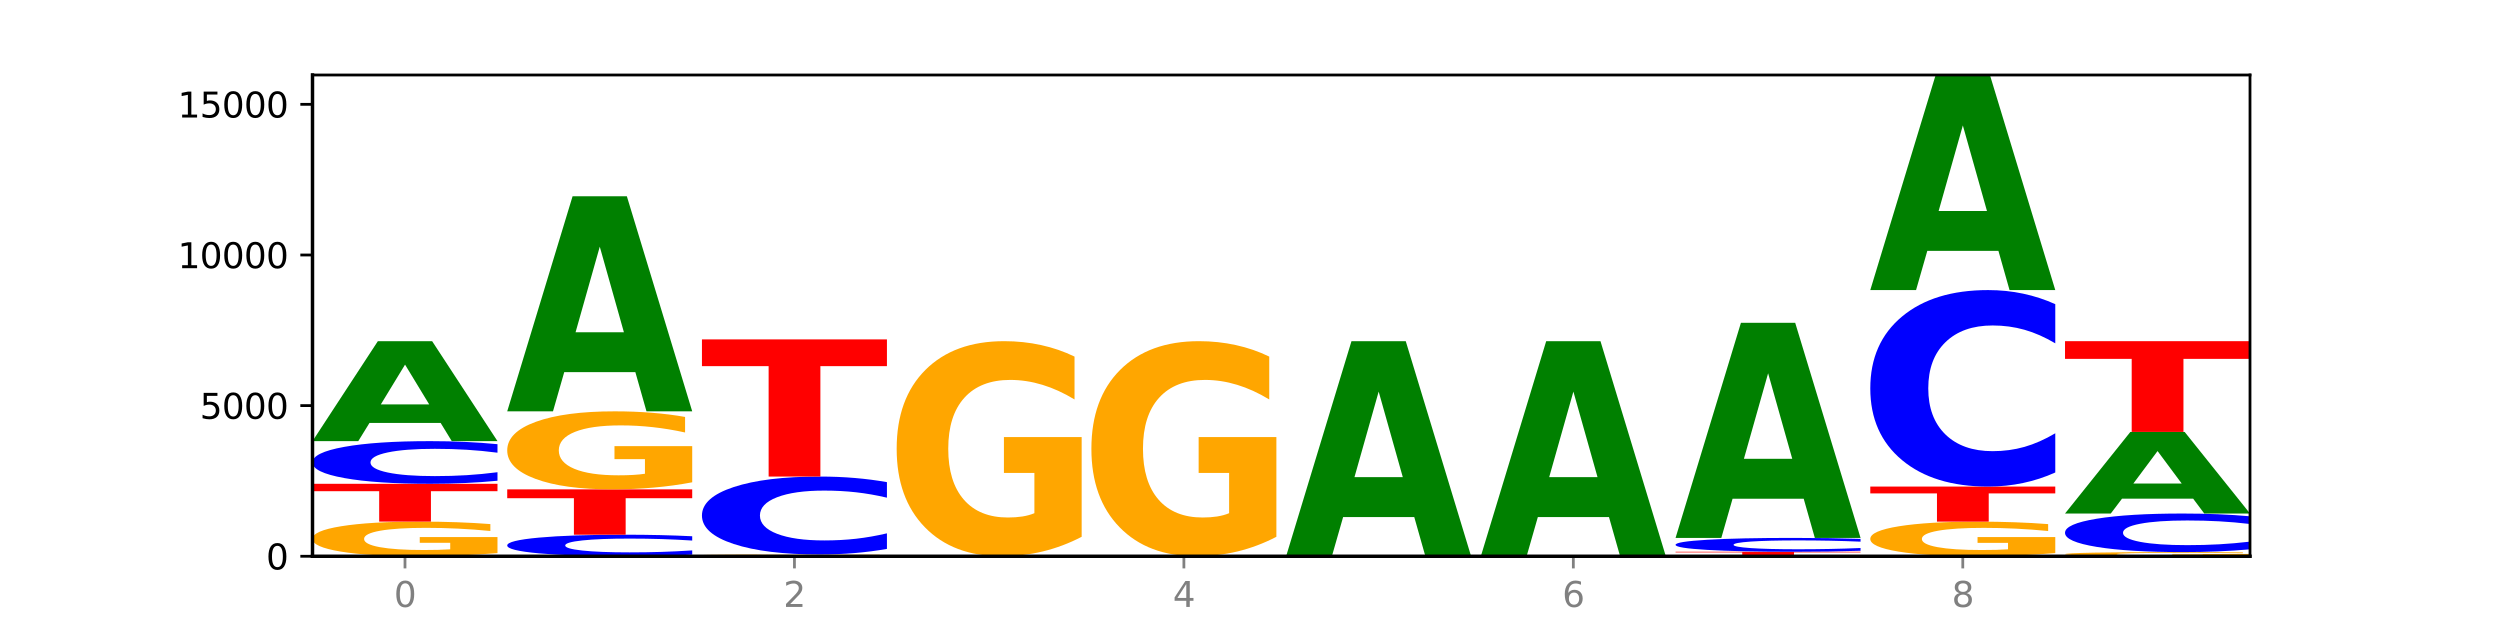 <?xml version="1.0" encoding="utf-8" standalone="no"?>
<!DOCTYPE svg PUBLIC "-//W3C//DTD SVG 1.1//EN"
  "http://www.w3.org/Graphics/SVG/1.1/DTD/svg11.dtd">
<svg xmlns:xlink="http://www.w3.org/1999/xlink" width="720pt" height="180pt" viewBox="0 0 720 180" xmlns="http://www.w3.org/2000/svg" version="1.1">
 <defs>
  <style type="text/css">*{stroke-linejoin: round; stroke-linecap: butt}</style>
 </defs>
 <g id="figure_1">
  <g id="patch_1">
   <path d="M 0 180 
L 720 180 
L 720 0 
L 0 0 
z
" style="fill: #ffffff"/>
  </g>
  <g id="axes_1">
   <g id="patch_2">
    <path d="M 90 160.2 
L 648 160.2 
L 648 21.6 
L 90 21.6 
z
" style="fill: #ffffff"/>
   </g>
   <g id="line2d_1">
    <path d="M 90 160.2 
L 648 160.2 
" clip-path="url(#p08861fa3c1)" style="fill: none; stroke: #000000; stroke-width: 0.5; stroke-linecap: square"/>
   </g>
   <g id="patch_3">
    <path d="M 143.276 159.297 
Q 137.903 159.749 132.124 159.975 
Q 126.345 160.2 120.184 160.2 
Q 106.262 160.2 98.131 158.856 
Q 90 157.512 90 155.214 
Q 90 152.889 98.274 151.555 
Q 106.561 150.222 120.972 150.222 
Q 126.525 150.222 131.611 150.403 
Q 136.709 150.583 141.223 150.937 
L 141.223 152.926 
Q 136.566 152.471 131.957 152.246 
Q 127.348 152.019 122.716 152.019 
Q 114.143 152.019 109.498 152.848 
Q 104.853 153.674 104.853 155.214 
Q 104.853 156.739 109.331 157.572 
Q 113.808 158.403 122.047 158.403 
Q 124.292 158.403 126.214 158.355 
Q 128.136 158.306 129.665 158.203 
L 129.665 156.335 
L 120.889 156.335 
L 120.889 154.672 
L 143.276 154.672 
L 143.276 159.297 
z
" clip-path="url(#p08861fa3c1)" style="fill: #ffa600"/>
   </g>
   <g id="patch_4">
    <path d="M 90 139.333 
L 143.276 139.333 
L 143.276 141.456 
L 124.109 141.456 
L 124.109 150.222 
L 109.204 150.222 
L 109.204 141.456 
L 90 141.456 
L 90 139.333 
z
" clip-path="url(#p08861fa3c1)" style="fill: #ff0000"/>
   </g>
   <g id="patch_5">
    <path d="M 143.276 138.452 
Q 138.82 138.889 134.001 139.109 
Q 129.182 139.333 123.934 139.333 
Q 108.282 139.333 99.141 137.678 
Q 90 136.023 90 133.194 
Q 90 130.354 99.141 128.701 
Q 108.282 127.047 123.934 127.047 
Q 129.182 127.047 134.001 127.27 
Q 138.82 127.491 143.276 127.927 
L 143.276 130.376 
Q 138.78 129.798 134.417 129.529 
Q 130.055 129.26 125.236 129.26 
Q 116.591 129.26 111.638 130.308 
Q 106.698 131.354 106.698 133.194 
Q 106.698 135.026 111.638 136.074 
Q 116.591 137.12 125.236 137.12 
Q 130.055 137.12 134.417 136.851 
Q 138.78 136.579 143.276 136 
L 143.276 138.452 
z
" clip-path="url(#p08861fa3c1)" style="fill: #0000ff"/>
   </g>
   <g id="patch_6">
    <path d="M 126.905 121.802 
L 106.415 121.802 
L 103.18 127.047 
L 90 127.047 
L 108.823 98.258 
L 124.454 98.258 
L 143.276 127.047 
L 130.107 127.047 
L 126.905 121.802 
z
M 109.683 116.459 
L 123.604 116.459 
L 116.655 105.008 
L 109.683 116.459 
z
" clip-path="url(#p08861fa3c1)" style="fill: #008000"/>
   </g>
   <g id="patch_7">
    <path d="M 199.357 159.755 
Q 194.9 159.976 190.081 160.087 
Q 185.263 160.2 180.014 160.2 
Q 164.363 160.2 155.222 159.364 
Q 146.08 158.529 146.08 157.1 
Q 146.08 155.666 155.222 154.832 
Q 164.363 153.996 180.014 153.996 
Q 185.263 153.996 190.081 154.109 
Q 194.9 154.22 199.357 154.441 
L 199.357 155.678 
Q 194.86 155.385 190.498 155.25 
Q 186.135 155.114 181.316 155.114 
Q 172.672 155.114 167.718 155.643 
Q 162.779 156.171 162.779 157.1 
Q 162.779 158.025 167.718 158.555 
Q 172.672 159.083 181.316 159.083 
Q 186.135 159.083 190.498 158.947 
Q 194.86 158.81 199.357 158.517 
L 199.357 159.755 
z
" clip-path="url(#p08861fa3c1)" style="fill: #0000ff"/>
   </g>
   <g id="patch_8">
    <path d="M 146.08 140.938 
L 199.357 140.938 
L 199.357 143.485 
L 180.19 143.485 
L 180.19 153.996 
L 165.285 153.996 
L 165.285 143.485 
L 146.08 143.485 
L 146.08 140.938 
z
" clip-path="url(#p08861fa3c1)" style="fill: #ff0000"/>
   </g>
   <g id="patch_9">
    <path d="M 199.357 138.905 
Q 193.984 139.921 188.205 140.432 
Q 182.426 140.938 176.265 140.938 
Q 162.343 140.938 154.212 137.911 
Q 146.08 134.885 146.08 129.709 
Q 146.08 124.472 154.355 121.469 
Q 162.641 118.466 177.053 118.466 
Q 182.605 118.466 187.691 118.874 
Q 192.79 119.278 197.303 120.076 
L 197.303 124.556 
Q 192.646 123.53 188.038 123.024 
Q 183.429 122.513 178.796 122.513 
Q 170.223 122.513 165.578 124.38 
Q 160.934 126.241 160.934 129.709 
Q 160.934 133.144 165.411 135.019 
Q 169.889 136.89 178.127 136.89 
Q 180.372 136.89 182.294 136.783 
Q 184.217 136.672 185.745 136.44 
L 185.745 132.234 
L 176.969 132.234 
L 176.969 128.488 
L 199.357 128.488 
L 199.357 138.905 
z
" clip-path="url(#p08861fa3c1)" style="fill: #ffa600"/>
   </g>
   <g id="patch_10">
    <path d="M 182.985 107.182 
L 162.496 107.182 
L 159.261 118.466 
L 146.08 118.466 
L 164.903 56.523 
L 180.534 56.523 
L 199.357 118.466 
L 186.187 118.466 
L 182.985 107.182 
z
M 165.764 95.685 
L 179.684 95.685 
L 172.735 71.046 
L 165.764 95.685 
z
" clip-path="url(#p08861fa3c1)" style="fill: #008000"/>
   </g>
   <g id="patch_11">
    <path d="M 239.065 160.175 
L 218.576 160.175 
L 215.341 160.2 
L 202.161 160.2 
L 220.983 160.061 
L 236.615 160.061 
L 255.437 160.2 
L 242.268 160.2 
L 239.065 160.175 
z
M 221.844 160.149 
L 235.765 160.149 
L 228.815 160.094 
L 221.844 160.149 
z
" clip-path="url(#p08861fa3c1)" style="fill: #008000"/>
   </g>
   <g id="patch_12">
    <path d="M 255.437 160.027 
Q 250.064 160.044 244.285 160.053 
Q 238.506 160.061 232.345 160.061 
Q 218.423 160.061 210.292 160.011 
Q 202.161 159.961 202.161 159.875 
Q 202.161 159.788 210.435 159.738 
Q 218.722 159.688 233.133 159.688 
Q 238.685 159.688 243.772 159.695 
Q 248.87 159.702 253.384 159.715 
L 253.384 159.789 
Q 248.727 159.772 244.118 159.764 
Q 239.509 159.755 234.876 159.755 
Q 226.304 159.755 221.659 159.786 
Q 217.014 159.817 217.014 159.875 
Q 217.014 159.932 221.492 159.963 
Q 225.969 159.994 234.208 159.994 
Q 236.453 159.994 238.375 159.992 
Q 240.297 159.99 241.826 159.986 
L 241.826 159.917 
L 233.05 159.917 
L 233.05 159.854 
L 255.437 159.854 
L 255.437 160.027 
z
" clip-path="url(#p08861fa3c1)" style="fill: #ffa600"/>
   </g>
   <g id="patch_13">
    <path d="M 255.437 158.08 
Q 250.981 158.877 246.162 159.28 
Q 241.343 159.688 236.094 159.688 
Q 220.443 159.688 211.302 156.666 
Q 202.161 153.644 202.161 148.476 
Q 202.161 143.29 211.302 140.272 
Q 220.443 137.25 236.094 137.25 
Q 241.343 137.25 246.162 137.658 
Q 250.981 138.062 255.437 138.859 
L 255.437 143.331 
Q 250.94 142.275 246.578 141.783 
Q 242.215 141.292 237.397 141.292 
Q 228.752 141.292 223.799 143.206 
Q 218.859 145.116 218.859 148.476 
Q 218.859 151.823 223.799 153.737 
Q 228.752 155.646 237.397 155.646 
Q 242.215 155.646 246.578 155.155 
Q 250.94 154.659 255.437 153.602 
L 255.437 158.08 
z
" clip-path="url(#p08861fa3c1)" style="fill: #0000ff"/>
   </g>
   <g id="patch_14">
    <path d="M 202.161 97.746 
L 255.437 97.746 
L 255.437 105.45 
L 236.27 105.45 
L 236.27 137.25 
L 221.365 137.25 
L 221.365 105.45 
L 202.161 105.45 
L 202.161 97.746 
z
" clip-path="url(#p08861fa3c1)" style="fill: #ff0000"/>
   </g>
   <g id="patch_15">
    <path d="M 311.518 154.596 
Q 306.145 157.398 300.366 158.805 
Q 294.587 160.2 288.426 160.2 
Q 274.504 160.2 266.372 151.857 
Q 258.241 143.515 258.241 129.248 
Q 258.241 114.815 266.516 106.536 
Q 274.802 98.258 289.214 98.258 
Q 294.766 98.258 299.852 99.384 
Q 304.951 100.497 309.464 102.698 
L 309.464 115.045 
Q 304.807 112.217 300.198 110.823 
Q 295.59 109.415 290.957 109.415 
Q 282.384 109.415 277.739 114.559 
Q 273.095 119.69 273.095 129.248 
Q 273.095 138.717 277.572 143.886 
Q 282.05 149.042 290.288 149.042 
Q 292.533 149.042 294.455 148.748 
Q 296.378 148.441 297.906 147.801 
L 297.906 136.209 
L 289.13 136.209 
L 289.13 125.883 
L 311.518 125.883 
L 311.518 154.596 
z
" clip-path="url(#p08861fa3c1)" style="fill: #ffa600"/>
   </g>
   <g id="patch_16">
    <path d="M 367.598 154.596 
Q 362.225 157.398 356.446 158.805 
Q 350.667 160.2 344.506 160.2 
Q 330.584 160.2 322.453 151.857 
Q 314.322 143.515 314.322 129.248 
Q 314.322 114.815 322.596 106.536 
Q 330.882 98.258 345.294 98.258 
Q 350.846 98.258 355.933 99.384 
Q 361.031 100.497 365.544 102.698 
L 365.544 115.045 
Q 360.888 112.217 356.279 110.823 
Q 351.67 109.415 347.037 109.415 
Q 338.464 109.415 333.82 114.559 
Q 329.175 119.69 329.175 129.248 
Q 329.175 138.717 333.653 143.886 
Q 338.13 149.042 346.369 149.042 
Q 348.613 149.042 350.536 148.748 
Q 352.458 148.441 353.986 147.801 
L 353.986 136.209 
L 345.21 136.209 
L 345.21 125.883 
L 367.598 125.883 
L 367.598 154.596 
z
" clip-path="url(#p08861fa3c1)" style="fill: #ffa600"/>
   </g>
   <g id="patch_17">
    <path d="M 407.307 148.916 
L 386.817 148.916 
L 383.582 160.2 
L 370.402 160.2 
L 389.225 98.258 
L 404.856 98.258 
L 423.678 160.2 
L 410.509 160.2 
L 407.307 148.916 
z
M 390.085 137.42 
L 404.006 137.42 
L 397.057 112.781 
L 390.085 137.42 
z
" clip-path="url(#p08861fa3c1)" style="fill: #008000"/>
   </g>
   <g id="patch_18">
    <path d="M 463.387 148.916 
L 442.898 148.916 
L 439.663 160.2 
L 426.482 160.2 
L 445.305 98.258 
L 460.936 98.258 
L 479.759 160.2 
L 466.589 160.2 
L 463.387 148.916 
z
M 446.166 137.42 
L 460.087 137.42 
L 453.137 112.781 
L 446.166 137.42 
z
" clip-path="url(#p08861fa3c1)" style="fill: #008000"/>
   </g>
   <g id="patch_19">
    <path d="M 535.839 160.167 
Q 530.466 160.184 524.687 160.192 
Q 518.908 160.2 512.747 160.2 
Q 498.825 160.2 490.694 160.151 
Q 482.563 160.102 482.563 160.018 
Q 482.563 159.933 490.837 159.884 
Q 499.124 159.836 513.535 159.836 
Q 519.087 159.836 524.174 159.842 
Q 529.272 159.849 533.786 159.862 
L 533.786 159.934 
Q 529.129 159.918 524.52 159.91 
Q 519.911 159.901 515.278 159.901 
Q 506.706 159.901 502.061 159.931 
Q 497.416 159.962 497.416 160.018 
Q 497.416 160.074 501.894 160.104 
Q 506.371 160.134 514.61 160.134 
Q 516.855 160.134 518.777 160.133 
Q 520.699 160.131 522.228 160.127 
L 522.228 160.059 
L 513.452 160.059 
L 513.452 159.998 
L 535.839 159.998 
L 535.839 160.167 
z
" clip-path="url(#p08861fa3c1)" style="fill: #ffa600"/>
   </g>
   <g id="patch_20">
    <path d="M 482.563 158.907 
L 535.839 158.907 
L 535.839 159.088 
L 516.672 159.088 
L 516.672 159.836 
L 501.767 159.836 
L 501.767 159.088 
L 482.563 159.088 
L 482.563 158.907 
z
" clip-path="url(#p08861fa3c1)" style="fill: #ff0000"/>
   </g>
   <g id="patch_21">
    <path d="M 535.839 158.621 
Q 531.383 158.763 526.564 158.835 
Q 521.745 158.907 516.496 158.907 
Q 500.845 158.907 491.704 158.37 
Q 482.563 157.832 482.563 156.913 
Q 482.563 155.99 491.704 155.454 
Q 500.845 154.916 516.496 154.916 
Q 521.745 154.916 526.564 154.989 
Q 531.383 155.06 535.839 155.202 
L 535.839 155.998 
Q 531.342 155.81 526.98 155.722 
Q 522.617 155.635 517.799 155.635 
Q 509.154 155.635 504.201 155.975 
Q 499.261 156.315 499.261 156.913 
Q 499.261 157.508 504.201 157.849 
Q 509.154 158.188 517.799 158.188 
Q 522.617 158.188 526.98 158.101 
Q 531.342 158.013 535.839 157.825 
L 535.839 158.621 
z
" clip-path="url(#p08861fa3c1)" style="fill: #0000ff"/>
   </g>
   <g id="patch_22">
    <path d="M 519.467 143.632 
L 498.978 143.632 
L 495.743 154.916 
L 482.563 154.916 
L 501.385 92.974 
L 517.017 92.974 
L 535.839 154.916 
L 522.67 154.916 
L 519.467 143.632 
z
M 502.246 132.136 
L 516.167 132.136 
L 509.217 107.497 
L 502.246 132.136 
z
" clip-path="url(#p08861fa3c1)" style="fill: #008000"/>
   </g>
   <g id="patch_23">
    <path d="M 591.92 159.298 
Q 586.547 159.749 580.768 159.976 
Q 574.989 160.2 568.828 160.2 
Q 554.906 160.2 546.774 158.857 
Q 538.643 157.515 538.643 155.218 
Q 538.643 152.895 546.918 151.563 
Q 555.204 150.231 569.616 150.231 
Q 575.168 150.231 580.254 150.412 
Q 585.353 150.591 589.866 150.945 
L 589.866 152.932 
Q 585.209 152.477 580.6 152.253 
Q 575.992 152.026 571.359 152.026 
Q 562.786 152.026 558.141 152.854 
Q 553.497 153.68 553.497 155.218 
Q 553.497 156.742 557.974 157.574 
Q 562.452 158.404 570.69 158.404 
Q 572.935 158.404 574.857 158.357 
Q 576.78 158.307 578.308 158.204 
L 578.308 156.339 
L 569.532 156.339 
L 569.532 154.677 
L 591.92 154.677 
L 591.92 159.298 
z
" clip-path="url(#p08861fa3c1)" style="fill: #ffa600"/>
   </g>
   <g id="patch_24">
    <path d="M 538.643 140.131 
L 591.92 140.131 
L 591.92 142.101 
L 572.752 142.101 
L 572.752 150.231 
L 557.847 150.231 
L 557.847 142.101 
L 538.643 142.101 
L 538.643 140.131 
z
" clip-path="url(#p08861fa3c1)" style="fill: #ff0000"/>
   </g>
   <g id="patch_25">
    <path d="M 591.92 136.075 
Q 587.463 138.085 582.644 139.102 
Q 577.825 140.131 572.577 140.131 
Q 556.926 140.131 547.784 132.509 
Q 538.643 124.888 538.643 111.854 
Q 538.643 98.774 547.784 91.164 
Q 556.926 83.542 572.577 83.542 
Q 577.825 83.542 582.644 84.571 
Q 587.463 85.588 591.92 87.598 
L 591.92 98.879 
Q 587.423 96.214 583.06 94.975 
Q 578.698 93.735 573.879 93.735 
Q 565.234 93.735 560.281 98.563 
Q 555.342 103.379 555.342 111.854 
Q 555.342 120.294 560.281 125.122 
Q 565.234 129.938 573.879 129.938 
Q 578.698 129.938 583.06 128.699 
Q 587.423 127.448 591.92 124.783 
L 591.92 136.075 
z
" clip-path="url(#p08861fa3c1)" style="fill: #0000ff"/>
   </g>
   <g id="patch_26">
    <path d="M 575.548 72.258 
L 555.059 72.258 
L 551.823 83.542 
L 538.643 83.542 
L 557.466 21.6 
L 573.097 21.6 
L 591.92 83.542 
L 578.75 83.542 
L 575.548 72.258 
z
M 558.326 60.762 
L 572.247 60.762 
L 565.298 36.123 
L 558.326 60.762 
z
" clip-path="url(#p08861fa3c1)" style="fill: #008000"/>
   </g>
   <g id="patch_27">
    <path d="M 648 160.092 
Q 642.627 160.146 636.848 160.173 
Q 631.069 160.2 624.908 160.2 
Q 610.986 160.2 602.855 160.039 
Q 594.724 159.877 594.724 159.602 
Q 594.724 159.323 602.998 159.163 
Q 611.284 159.003 625.696 159.003 
Q 631.248 159.003 636.335 159.024 
Q 641.433 159.046 645.946 159.088 
L 645.946 159.327 
Q 641.29 159.272 636.681 159.246 
Q 632.072 159.218 627.439 159.218 
Q 618.866 159.218 614.222 159.318 
Q 609.577 159.417 609.577 159.602 
Q 609.577 159.785 614.055 159.885 
Q 618.532 159.984 626.771 159.984 
Q 629.015 159.984 630.938 159.979 
Q 632.86 159.973 634.388 159.96 
L 634.388 159.736 
L 625.612 159.736 
L 625.612 159.537 
L 648 159.537 
L 648 160.092 
z
" clip-path="url(#p08861fa3c1)" style="fill: #ffa600"/>
   </g>
   <g id="patch_28">
    <path d="M 648 158.207 
Q 643.544 158.601 638.725 158.801 
Q 633.906 159.003 628.657 159.003 
Q 613.006 159.003 603.865 157.507 
Q 594.724 156.011 594.724 153.453 
Q 594.724 150.886 603.865 149.392 
Q 613.006 147.897 628.657 147.897 
Q 633.906 147.897 638.725 148.098 
Q 643.544 148.298 648 148.693 
L 648 150.907 
Q 643.503 150.383 639.141 150.14 
Q 634.778 149.897 629.959 149.897 
Q 621.315 149.897 616.362 150.845 
Q 611.422 151.79 611.422 153.453 
Q 611.422 155.109 616.362 156.057 
Q 621.315 157.002 629.959 157.002 
Q 634.778 157.002 639.141 156.759 
Q 643.503 156.513 648 155.99 
L 648 158.207 
z
" clip-path="url(#p08861fa3c1)" style="fill: #0000ff"/>
   </g>
   <g id="patch_29">
    <path d="M 631.628 143.615 
L 611.139 143.615 
L 607.904 147.897 
L 594.724 147.897 
L 613.546 124.392 
L 629.177 124.392 
L 648 147.897 
L 634.831 147.897 
L 631.628 143.615 
z
M 614.407 139.252 
L 628.328 139.252 
L 621.378 129.903 
L 614.407 139.252 
z
" clip-path="url(#p08861fa3c1)" style="fill: #008000"/>
   </g>
   <g id="patch_30">
    <path d="M 594.724 98.258 
L 648 98.258 
L 648 103.355 
L 628.833 103.355 
L 628.833 124.392 
L 613.928 124.392 
L 613.928 103.355 
L 594.724 103.355 
L 594.724 98.258 
z
" clip-path="url(#p08861fa3c1)" style="fill: #ff0000"/>
   </g>
   <g id="matplotlib.axis_1">
    <g id="xtick_1">
     <g id="line2d_2">
      <defs>
       <path id="m9152e1906d" d="M 0 0 
L 0 3.5 
" style="stroke: #808080; stroke-width: 0.8"/>
      </defs>
      <g>
       <use xlink:href="#m9152e1906d" x="116.638" y="160.2" style="fill: #808080; stroke: #808080; stroke-width: 0.8"/>
      </g>
     </g>
     <g id="text_1">
      <!-- 0 -->
      <g style="fill: #808080" transform="translate(113.457 174.798) scale(0.1 -0.1)">
       <defs>
        <path id="DejaVuSans-30" d="M 2034 4250 
Q 1547 4250 1301 3770 
Q 1056 3291 1056 2328 
Q 1056 1369 1301 889 
Q 1547 409 2034 409 
Q 2525 409 2770 889 
Q 3016 1369 3016 2328 
Q 3016 3291 2770 3770 
Q 2525 4250 2034 4250 
z
M 2034 4750 
Q 2819 4750 3233 4129 
Q 3647 3509 3647 2328 
Q 3647 1150 3233 529 
Q 2819 -91 2034 -91 
Q 1250 -91 836 529 
Q 422 1150 422 2328 
Q 422 3509 836 4129 
Q 1250 4750 2034 4750 
z
" transform="scale(0.016)"/>
       </defs>
       <use xlink:href="#DejaVuSans-30"/>
      </g>
     </g>
    </g>
    <g id="xtick_2">
     <g id="line2d_3">
      <g>
       <use xlink:href="#m9152e1906d" x="228.799" y="160.2" style="fill: #808080; stroke: #808080; stroke-width: 0.8"/>
      </g>
     </g>
     <g id="text_2">
      <!-- 2 -->
      <g style="fill: #808080" transform="translate(225.618 174.798) scale(0.1 -0.1)">
       <defs>
        <path id="DejaVuSans-32" d="M 1228 531 
L 3431 531 
L 3431 0 
L 469 0 
L 469 531 
Q 828 903 1448 1529 
Q 2069 2156 2228 2338 
Q 2531 2678 2651 2914 
Q 2772 3150 2772 3378 
Q 2772 3750 2511 3984 
Q 2250 4219 1831 4219 
Q 1534 4219 1204 4116 
Q 875 4013 500 3803 
L 500 4441 
Q 881 4594 1212 4672 
Q 1544 4750 1819 4750 
Q 2544 4750 2975 4387 
Q 3406 4025 3406 3419 
Q 3406 3131 3298 2873 
Q 3191 2616 2906 2266 
Q 2828 2175 2409 1742 
Q 1991 1309 1228 531 
z
" transform="scale(0.016)"/>
       </defs>
       <use xlink:href="#DejaVuSans-32"/>
      </g>
     </g>
    </g>
    <g id="xtick_3">
     <g id="line2d_4">
      <g>
       <use xlink:href="#m9152e1906d" x="340.96" y="160.2" style="fill: #808080; stroke: #808080; stroke-width: 0.8"/>
      </g>
     </g>
     <g id="text_3">
      <!-- 4 -->
      <g style="fill: #808080" transform="translate(337.779 174.798) scale(0.1 -0.1)">
       <defs>
        <path id="DejaVuSans-34" d="M 2419 4116 
L 825 1625 
L 2419 1625 
L 2419 4116 
z
M 2253 4666 
L 3047 4666 
L 3047 1625 
L 3713 1625 
L 3713 1100 
L 3047 1100 
L 3047 0 
L 2419 0 
L 2419 1100 
L 313 1100 
L 313 1709 
L 2253 4666 
z
" transform="scale(0.016)"/>
       </defs>
       <use xlink:href="#DejaVuSans-34"/>
      </g>
     </g>
    </g>
    <g id="xtick_4">
     <g id="line2d_5">
      <g>
       <use xlink:href="#m9152e1906d" x="453.121" y="160.2" style="fill: #808080; stroke: #808080; stroke-width: 0.8"/>
      </g>
     </g>
     <g id="text_4">
      <!-- 6 -->
      <g style="fill: #808080" transform="translate(449.939 174.798) scale(0.1 -0.1)">
       <defs>
        <path id="DejaVuSans-36" d="M 2113 2584 
Q 1688 2584 1439 2293 
Q 1191 2003 1191 1497 
Q 1191 994 1439 701 
Q 1688 409 2113 409 
Q 2538 409 2786 701 
Q 3034 994 3034 1497 
Q 3034 2003 2786 2293 
Q 2538 2584 2113 2584 
z
M 3366 4563 
L 3366 3988 
Q 3128 4100 2886 4159 
Q 2644 4219 2406 4219 
Q 1781 4219 1451 3797 
Q 1122 3375 1075 2522 
Q 1259 2794 1537 2939 
Q 1816 3084 2150 3084 
Q 2853 3084 3261 2657 
Q 3669 2231 3669 1497 
Q 3669 778 3244 343 
Q 2819 -91 2113 -91 
Q 1303 -91 875 529 
Q 447 1150 447 2328 
Q 447 3434 972 4092 
Q 1497 4750 2381 4750 
Q 2619 4750 2861 4703 
Q 3103 4656 3366 4563 
z
" transform="scale(0.016)"/>
       </defs>
       <use xlink:href="#DejaVuSans-36"/>
      </g>
     </g>
    </g>
    <g id="xtick_5">
     <g id="line2d_6">
      <g>
       <use xlink:href="#m9152e1906d" x="565.281" y="160.2" style="fill: #808080; stroke: #808080; stroke-width: 0.8"/>
      </g>
     </g>
     <g id="text_5">
      <!-- 8 -->
      <g style="fill: #808080" transform="translate(562.1 174.798) scale(0.1 -0.1)">
       <defs>
        <path id="DejaVuSans-38" d="M 2034 2216 
Q 1584 2216 1326 1975 
Q 1069 1734 1069 1313 
Q 1069 891 1326 650 
Q 1584 409 2034 409 
Q 2484 409 2743 651 
Q 3003 894 3003 1313 
Q 3003 1734 2745 1975 
Q 2488 2216 2034 2216 
z
M 1403 2484 
Q 997 2584 770 2862 
Q 544 3141 544 3541 
Q 544 4100 942 4425 
Q 1341 4750 2034 4750 
Q 2731 4750 3128 4425 
Q 3525 4100 3525 3541 
Q 3525 3141 3298 2862 
Q 3072 2584 2669 2484 
Q 3125 2378 3379 2068 
Q 3634 1759 3634 1313 
Q 3634 634 3220 271 
Q 2806 -91 2034 -91 
Q 1263 -91 848 271 
Q 434 634 434 1313 
Q 434 1759 690 2068 
Q 947 2378 1403 2484 
z
M 1172 3481 
Q 1172 3119 1398 2916 
Q 1625 2713 2034 2713 
Q 2441 2713 2670 2916 
Q 2900 3119 2900 3481 
Q 2900 3844 2670 4047 
Q 2441 4250 2034 4250 
Q 1625 4250 1398 4047 
Q 1172 3844 1172 3481 
z
" transform="scale(0.016)"/>
       </defs>
       <use xlink:href="#DejaVuSans-38"/>
      </g>
     </g>
    </g>
   </g>
   <g id="matplotlib.axis_2">
    <g id="ytick_1">
     <g id="line2d_7">
      <defs>
       <path id="mfc7883e0ec" d="M 0 0 
L -3.5 0 
" style="stroke: #000000; stroke-width: 0.8"/>
      </defs>
      <g>
       <use xlink:href="#mfc7883e0ec" x="90" y="160.2" style="stroke: #000000; stroke-width: 0.8"/>
      </g>
     </g>
     <g id="text_6">
      <!-- 0 -->
      <g transform="translate(76.638 163.999) scale(0.1 -0.1)">
       <use xlink:href="#DejaVuSans-30"/>
      </g>
     </g>
    </g>
    <g id="ytick_2">
     <g id="line2d_8">
      <g>
       <use xlink:href="#mfc7883e0ec" x="90" y="116.817" style="stroke: #000000; stroke-width: 0.8"/>
      </g>
     </g>
     <g id="text_7">
      <!-- 5000 -->
      <g transform="translate(57.55 120.616) scale(0.1 -0.1)">
       <defs>
        <path id="DejaVuSans-35" d="M 691 4666 
L 3169 4666 
L 3169 4134 
L 1269 4134 
L 1269 2991 
Q 1406 3038 1543 3061 
Q 1681 3084 1819 3084 
Q 2600 3084 3056 2656 
Q 3513 2228 3513 1497 
Q 3513 744 3044 326 
Q 2575 -91 1722 -91 
Q 1428 -91 1123 -41 
Q 819 9 494 109 
L 494 744 
Q 775 591 1075 516 
Q 1375 441 1709 441 
Q 2250 441 2565 725 
Q 2881 1009 2881 1497 
Q 2881 1984 2565 2268 
Q 2250 2553 1709 2553 
Q 1456 2553 1204 2497 
Q 953 2441 691 2322 
L 691 4666 
z
" transform="scale(0.016)"/>
       </defs>
       <use xlink:href="#DejaVuSans-35"/>
       <use xlink:href="#DejaVuSans-30" x="63.623"/>
       <use xlink:href="#DejaVuSans-30" x="127.246"/>
       <use xlink:href="#DejaVuSans-30" x="190.869"/>
      </g>
     </g>
    </g>
    <g id="ytick_3">
     <g id="line2d_9">
      <g>
       <use xlink:href="#mfc7883e0ec" x="90" y="73.434" style="stroke: #000000; stroke-width: 0.8"/>
      </g>
     </g>
     <g id="text_8">
      <!-- 10000 -->
      <g transform="translate(51.188 77.233) scale(0.1 -0.1)">
       <defs>
        <path id="DejaVuSans-31" d="M 794 531 
L 1825 531 
L 1825 4091 
L 703 3866 
L 703 4441 
L 1819 4666 
L 2450 4666 
L 2450 531 
L 3481 531 
L 3481 0 
L 794 0 
L 794 531 
z
" transform="scale(0.016)"/>
       </defs>
       <use xlink:href="#DejaVuSans-31"/>
       <use xlink:href="#DejaVuSans-30" x="63.623"/>
       <use xlink:href="#DejaVuSans-30" x="127.246"/>
       <use xlink:href="#DejaVuSans-30" x="190.869"/>
       <use xlink:href="#DejaVuSans-30" x="254.492"/>
      </g>
     </g>
    </g>
    <g id="ytick_4">
     <g id="line2d_10">
      <g>
       <use xlink:href="#mfc7883e0ec" x="90" y="30.051" style="stroke: #000000; stroke-width: 0.8"/>
      </g>
     </g>
     <g id="text_9">
      <!-- 15000 -->
      <g transform="translate(51.188 33.85) scale(0.1 -0.1)">
       <use xlink:href="#DejaVuSans-31"/>
       <use xlink:href="#DejaVuSans-35" x="63.623"/>
       <use xlink:href="#DejaVuSans-30" x="127.246"/>
       <use xlink:href="#DejaVuSans-30" x="190.869"/>
       <use xlink:href="#DejaVuSans-30" x="254.492"/>
      </g>
     </g>
    </g>
   </g>
   <g id="patch_31">
    <path d="M 90 160.2 
L 90 21.6 
" style="fill: none; stroke: #000000; stroke-linejoin: miter; stroke-linecap: square"/>
   </g>
   <g id="patch_32">
    <path d="M 648 160.2 
L 648 21.6 
" style="fill: none; stroke: #000000; stroke-width: 0.8; stroke-linejoin: miter; stroke-linecap: square"/>
   </g>
   <g id="patch_33">
    <path d="M 90 160.2 
L 648 160.2 
" style="fill: none; stroke: #000000; stroke-linejoin: miter; stroke-linecap: square"/>
   </g>
   <g id="patch_34">
    <path d="M 90 21.6 
L 648 21.6 
" style="fill: none; stroke: #000000; stroke-width: 0.8; stroke-linejoin: miter; stroke-linecap: square"/>
   </g>
  </g>
 </g>
 <defs>
  <clipPath id="p08861fa3c1">
   <rect x="90" y="21.6" width="558" height="138.6"/>
  </clipPath>
 </defs>
</svg>
